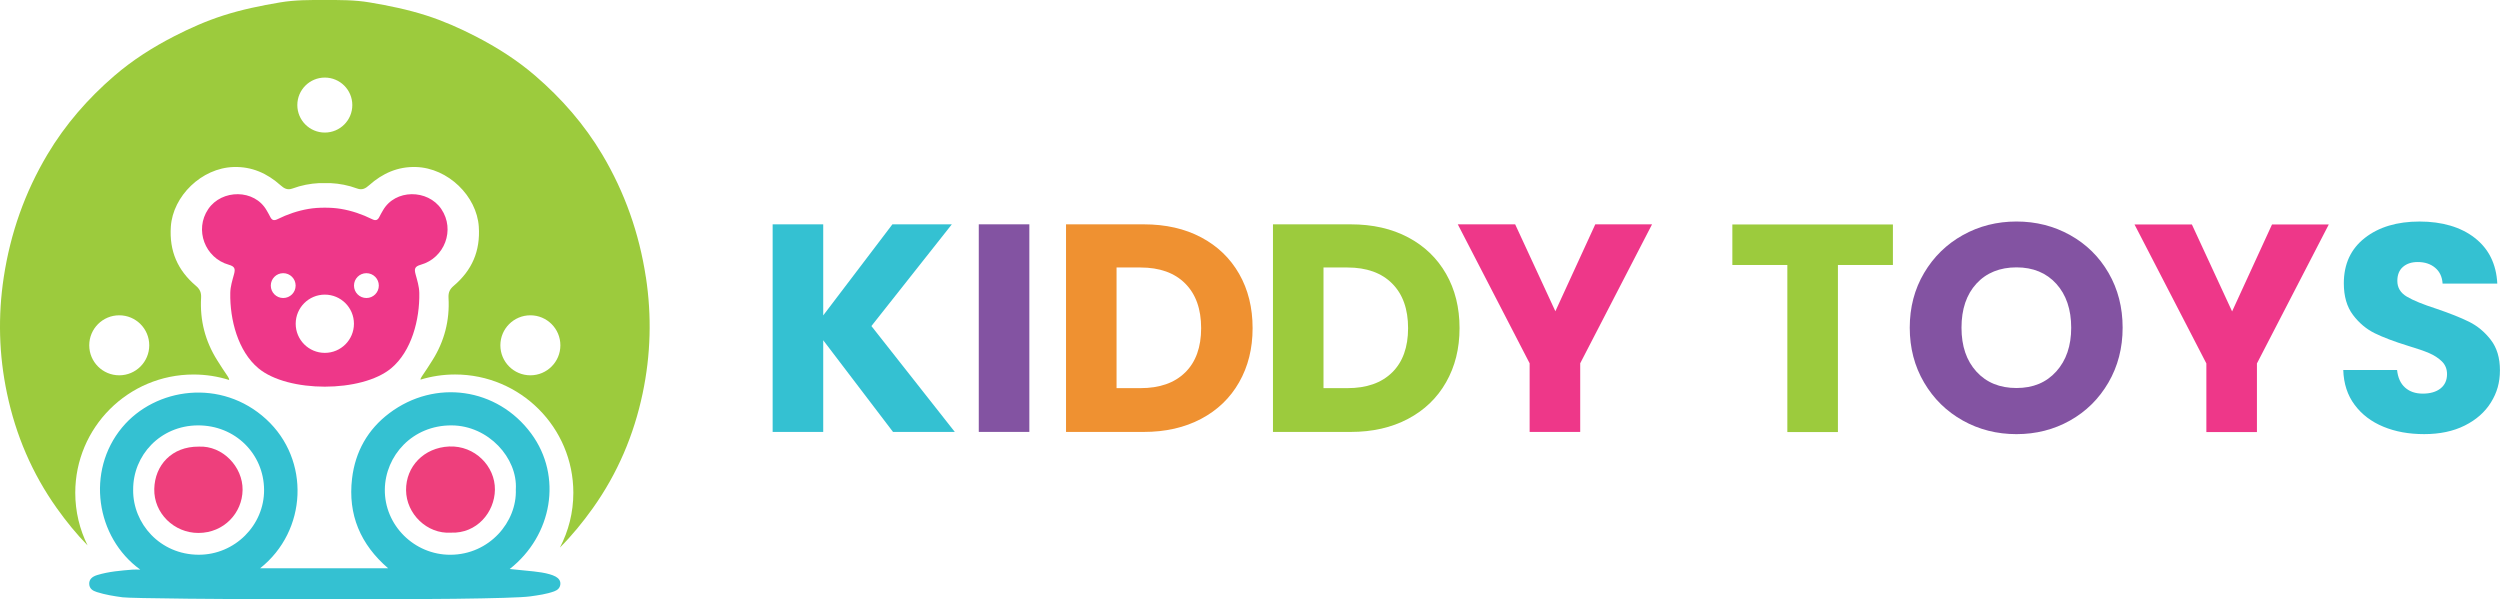 <svg xmlns="http://www.w3.org/2000/svg" id="Layer_2" data-name="Layer 2" viewBox="0 0 1165.64 279.48"><defs><style>      .cls-1 {        fill: #9ccb3d;      }      .cls-1, .cls-2, .cls-3, .cls-4, .cls-5, .cls-6 {        stroke-width: 0px;      }      .cls-2 {        fill: #34c1d2;      }      .cls-3 {        fill: #ee3f7c;      }      .cls-4 {        fill: #ee3789;      }      .cls-5 {        fill: #ef9131;      }      .cls-6 {        fill: #8353a2;      }    </style></defs><g id="Layer_1-2" data-name="Layer 1"><g><path class="cls-2" d="M416.37,201.38l-32.54-42.74v42.74h-23.58v-96.79h23.58v42.47l32.26-42.47h27.71l-37.5,47.43,38.88,49.36h-28.82Z"></path><path class="cls-6" d="M479.94,104.59v96.79h-23.58v-96.79h23.58Z"></path><path class="cls-5" d="M560.04,110.66c7.63,4.04,13.53,9.72,17.72,17.03,4.18,7.31,6.27,15.74,6.27,25.3s-2.09,17.88-6.27,25.23c-4.18,7.36-10.11,13.05-17.78,17.1-7.68,4.05-16.57,6.07-26.68,6.07h-36.26v-96.79h36.26c10.2,0,19.12,2.02,26.75,6.07ZM552.59,173.67c4.96-4.87,7.45-11.77,7.45-20.68s-2.48-15.85-7.45-20.82c-4.96-4.96-11.9-7.45-20.82-7.45h-11.17v56.25h11.17c8.92,0,15.86-2.43,20.82-7.31Z"></path><path class="cls-1" d="M656.53,110.66c7.63,4.04,13.53,9.72,17.72,17.03,4.18,7.31,6.27,15.74,6.27,25.3s-2.09,17.88-6.27,25.23c-4.18,7.36-10.11,13.05-17.78,17.1-7.68,4.05-16.57,6.07-26.68,6.07h-36.26v-96.79h36.26c10.2,0,19.12,2.02,26.75,6.07ZM649.08,173.67c4.96-4.87,7.45-11.77,7.45-20.68s-2.48-15.85-7.45-20.82c-4.96-4.96-11.9-7.45-20.82-7.45h-11.17v56.25h11.17c8.92,0,15.86-2.43,20.82-7.31Z"></path><path class="cls-1" d="M882.58,104.66v18.89h-25.64v77.9h-23.58v-77.9h-25.64v-18.89h74.87Z"></path><path class="cls-6" d="M915.18,196.08c-7.58-4.23-13.6-10.13-18.06-17.72-4.46-7.58-6.69-16.11-6.69-25.58s2.23-17.97,6.69-25.51c4.46-7.54,10.48-13.42,18.06-17.65,7.58-4.23,15.93-6.34,25.02-6.34s17.44,2.11,25.02,6.34c7.58,4.23,13.56,10.11,17.92,17.65,4.36,7.54,6.55,16.04,6.55,25.51s-2.21,17.99-6.62,25.58c-4.41,7.58-10.39,13.49-17.92,17.72-7.54,4.23-15.86,6.34-24.96,6.34s-17.44-2.11-25.02-6.34ZM958.75,173.19c4.64-5.15,6.96-11.95,6.96-20.41s-2.32-15.37-6.96-20.47c-4.64-5.1-10.82-7.65-18.55-7.65s-14.04,2.53-18.68,7.58c-4.64,5.06-6.96,11.9-6.96,20.54s2.32,15.37,6.96,20.48c4.64,5.1,10.87,7.65,18.68,7.65s13.9-2.57,18.55-7.72Z"></path><path class="cls-4" d="M1085.81,104.66l-33.5,64.8v31.99h-23.58v-31.99l-33.5-64.8h26.75l18.75,40.54,18.61-40.54h26.47Z"></path><path class="cls-4" d="M770.28,104.59l-33.5,64.8v31.99h-23.58v-31.99l-33.5-64.8h26.75l18.75,40.54,18.61-40.54h26.47Z"></path><path class="cls-2" d="M1111.31,198.97c-5.61-2.3-10.09-5.7-13.44-10.2-3.36-4.5-5.12-9.93-5.31-16.27h25.09c.37,3.58,1.61,6.32,3.72,8.2,2.11,1.89,4.87,2.83,8.27,2.83s6.25-.8,8.27-2.41c2.02-1.61,3.03-3.84,3.03-6.69,0-2.39-.81-4.36-2.41-5.93-1.61-1.56-3.58-2.85-5.93-3.86-2.35-1.01-5.68-2.16-10-3.45-6.25-1.93-11.35-3.86-15.3-5.79-3.95-1.93-7.36-4.78-10.2-8.55-2.85-3.77-4.28-8.69-4.28-14.75,0-9.01,3.26-16.06,9.79-21.16,6.52-5.1,15.03-7.65,25.51-7.65s19.26,2.55,25.78,7.65c6.53,5.1,10.02,12.2,10.48,21.3h-25.51c-.18-3.13-1.33-5.59-3.45-7.38-2.12-1.79-4.83-2.69-8.14-2.69-2.85,0-5.15.76-6.89,2.27-1.75,1.52-2.62,3.7-2.62,6.55,0,3.13,1.47,5.56,4.41,7.31,2.94,1.75,7.53,3.63,13.79,5.65,6.25,2.12,11.33,4.14,15.23,6.07,3.91,1.93,7.29,4.74,10.13,8.41,2.85,3.68,4.28,8.41,4.28,14.2s-1.4,10.53-4.21,15.03c-2.8,4.5-6.87,8.09-12.2,10.75-5.33,2.67-11.63,4-18.89,4s-13.42-1.15-19.03-3.45Z"></path></g><g><path class="cls-2" d="M65.38,265.57c-20.75-15.02-25.34-45.9-8.46-66.24,15.54-18.72,46.34-23.01,67.2-3.86,20.62,18.93,19.21,52-2.85,69.5h59.71c-12.9-11.12-18.82-24.97-16.83-41.84,1.48-12.57,7.36-22.95,17.41-30.5,21.32-16.03,50.34-11.88,66.13,9.53,14.71,19.95,9.81,47.56-10.03,63.14,3.78.38,7.46.72,11.15,1.12,2.53.28,5.06.63,7.51,1.34.94.28,1.9.6,2.75,1.08,1.36.77,2.36,1.9,2.2,3.58-.17,1.74-1.31,2.73-2.9,3.31-3.62,1.31-7.42,1.81-11.2,2.34-15.45,2.18-182.58,1.41-189.95.43-4.07-.54-8.12-1.2-12.05-2.44-1.95-.62-3.53-1.58-3.57-3.9-.03-1.92,1.23-3.28,3.73-4.04,5.39-1.64,10.96-2.08,16.53-2.53.97-.08,1.95-.01,3.51-.01ZM62.08,228.4c-.16,15.72,12.56,30.19,30.52,30.25,16.9.05,30.64-13.78,30.53-30.28-.11-16.71-13.44-30.15-30.94-30.03-17.38.12-30.24,13.87-30.1,30.07ZM240.51,228.17c.88-14.6-12.77-29.73-29.92-29.83-18.29-.11-30.95,14.12-31.16,29.86-.22,16.63,13.67,30.52,30.58,30.46,18.2-.07,31.1-15.37,30.49-30.49Z"></path><path class="cls-3" d="M92.68,208.24c11.09-.55,20.57,9.4,20.43,20.2-.14,10.75-8.71,20.02-20.55,20.05-11.44.03-20.88-9.25-20.63-20.5.25-11.09,8.17-19.85,20.76-19.75Z"></path><path class="cls-3" d="M210.28,248.36c-11.18.71-20.84-8.75-20.95-19.77-.11-11.09,8.33-19.89,20.1-20.41,11.96-.52,21.46,9.21,21.33,20.14-.13,10.56-8.49,20.51-20.47,20.03Z"></path><path class="cls-1" d="M301.13,129.19c-3.11-20.4-9.81-39.47-20.35-57.18-8.32-13.97-18.92-26.1-31.19-36.67-8.47-7.3-17.88-13.27-27.89-18.42-7.43-3.82-15.04-7.18-22.91-9.7-8.61-2.76-17.51-4.59-26.5-6.1C165.32-.05,158.38-.02,151.45.01c-6.94-.04-13.87-.06-20.84,1.11-8.98,1.51-17.88,3.34-26.5,6.1-7.88,2.53-15.48,5.88-22.91,9.7-10.01,5.14-19.42,11.12-27.89,18.42-12.27,10.57-22.87,22.7-31.19,36.67C11.57,89.71,4.87,108.78,1.76,129.19c-2.77,18.2-2.28,36.24,1.5,54.21,4.08,19.42,11.69,37.32,23.21,53.52,4.39,6.17,9.13,12.02,14.37,17.39-3.68-7.4-5.75-15.73-5.75-24.55,0-30.45,24.69-55.14,55.14-55.14,5.78,0,11.36.89,16.59,2.54.07-.41-.15-.99-.68-1.75-1.69-2.43-3.29-4.93-4.87-7.44-5.61-8.9-8.11-18.66-7.51-29.12.15-2.56-.64-4.08-2.44-5.61-8.49-7.21-12.43-16.17-11.67-27.55.95-14.25,14.32-27.38,29.3-27.82,8.47-.25,15.62,2.94,21.81,8.48,1.69,1.51,3.26,2.41,5.6,1.55,4.13-1.53,8.27-2.31,12.43-2.52h0c.63-.03,4.68-.03,5.31,0h0c4.16.21,8.3.99,12.43,2.52,2.33.86,3.92-.04,5.6-1.55,6.2-5.53,13.34-8.73,21.81-8.48,14.98.44,28.35,13.57,29.3,27.82.76,11.38-3.19,20.34-11.67,27.55-1.81,1.53-2.59,3.05-2.45,5.61.6,10.46-1.89,20.22-7.5,29.12-1.58,2.51-3.18,5.01-4.87,7.44-.47.67-.7,1.2-.69,1.6,5.1-1.56,10.51-2.4,16.12-2.4,30.45,0,55.14,24.69,55.14,55.14,0,9.23-2.27,17.92-6.27,25.57,5.64-5.65,10.7-11.85,15.38-18.41,11.52-16.2,19.13-34.1,23.21-53.52,3.78-17.98,4.27-36.02,1.5-54.21ZM55.6,174.99c-7.73,0-13.99-6.26-13.99-13.99s6.26-13.99,13.99-13.99,13.99,6.26,13.99,13.99-6.26,13.99-13.99,13.99ZM151.45,61.81c-7.08,0-12.82-5.74-12.82-12.82s5.74-12.82,12.82-12.82,12.82,5.74,12.82,12.82-5.74,12.82-12.82,12.82ZM247.29,174.99c-7.73,0-13.99-6.26-13.99-13.99s6.26-13.99,13.99-13.99,13.99,6.26,13.99,13.99-6.26,13.99-13.99,13.99Z"></path><path class="cls-4" d="M205.78,97.48c-6.31-9.3-21.55-9.42-27.25.65-.54.95-1.12,1.89-1.59,2.88-.75,1.55-1.64,2.07-3.39,1.21-4.77-2.37-9.62-3.98-14.55-4.82-2.5-.42-5.03-.57-7.56-.57h0c-2.53,0-5.07.15-7.56.57-4.93.84-9.78,2.45-14.55,4.82-1.74.87-2.64.34-3.39-1.21-.48-.99-1.05-1.92-1.59-2.88-5.7-10.07-20.93-9.95-27.25-.65-6.54,9.64-1.53,22.84,9.59,25.96,2.84.8,3.1,1.94,2.42,4.43-.77,2.84-1.68,5.67-1.74,8.69-.24,12.46,3.6,27.21,13.1,35.14,13.72,11.45,48.21,11.45,61.93,0,9.5-7.92,13.34-22.68,13.1-35.14-.06-3.02-.97-5.85-1.74-8.69-.67-2.49-.42-3.63,2.42-4.43,11.12-3.12,16.13-16.32,9.59-25.96ZM132.05,138.95c-3.2,0-5.79-2.59-5.79-5.79s2.59-5.79,5.79-5.79,5.79,2.59,5.79,5.79-2.59,5.79-5.79,5.79ZM151.45,164.53c-7.5,0-13.58-6.08-13.58-13.58s6.08-13.58,13.58-13.58,13.58,6.08,13.58,13.58-6.08,13.58-13.58,13.58ZM170.84,138.95c-3.2,0-5.79-2.59-5.79-5.79s2.59-5.79,5.79-5.79,5.79,2.59,5.79,5.79-2.59,5.79-5.79,5.79Z"></path></g></g></svg>
